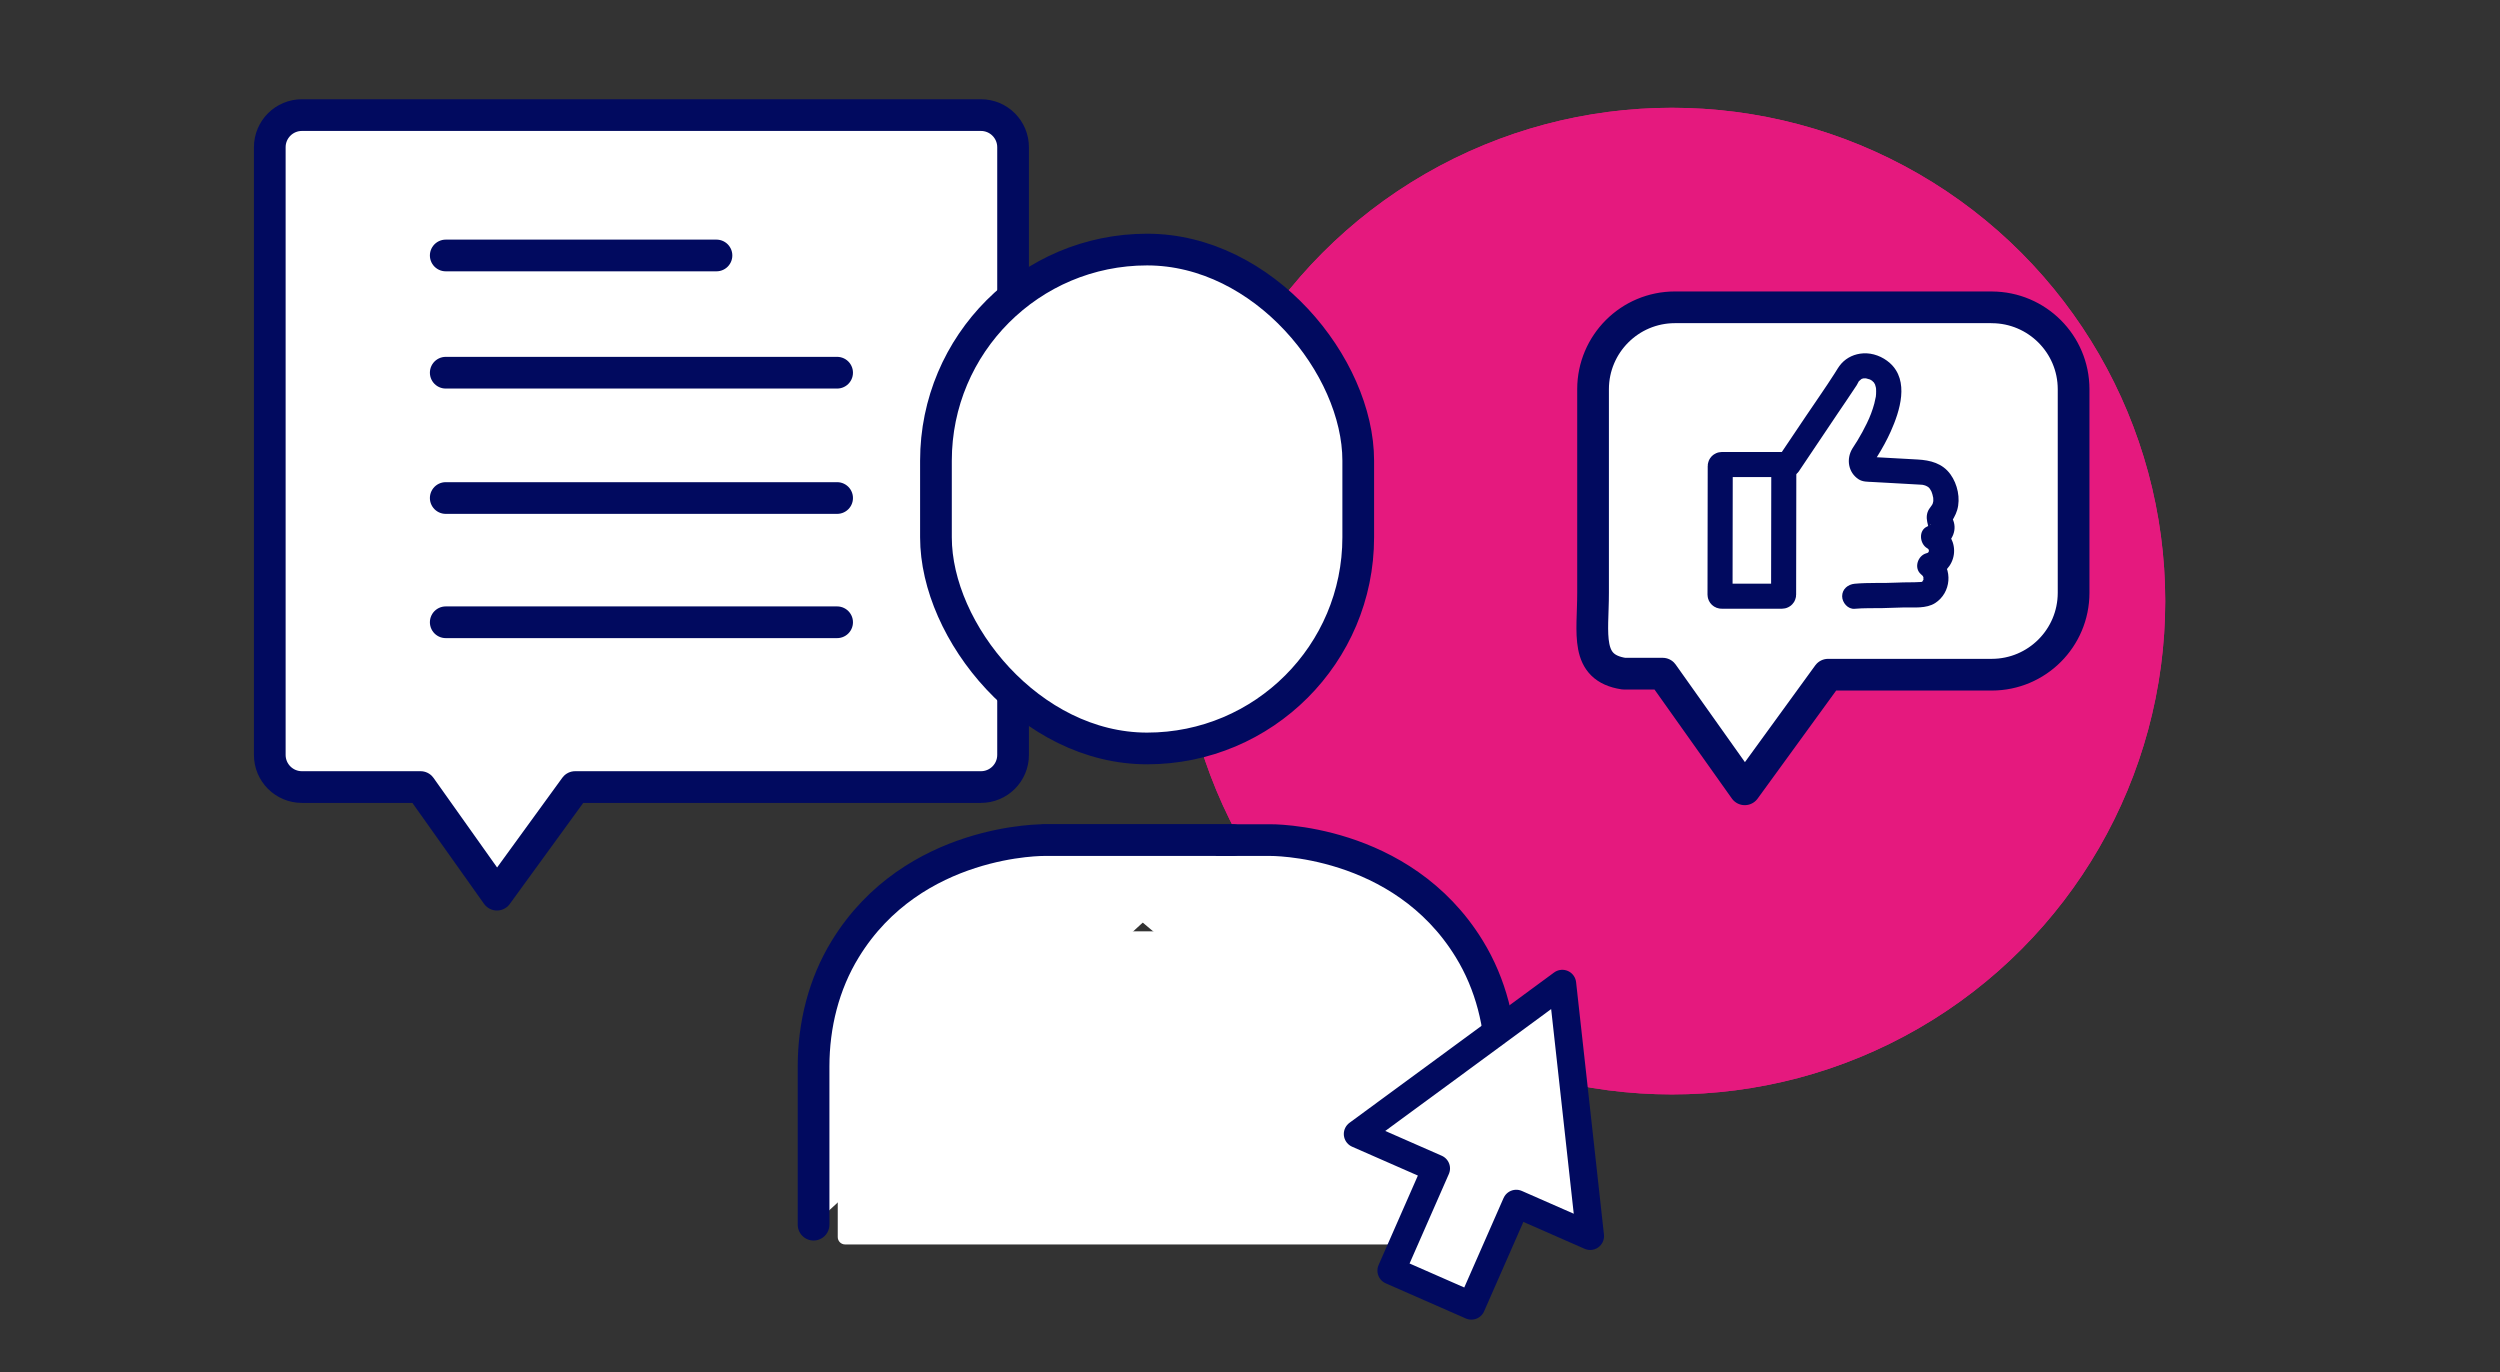 <?xml version="1.0" encoding="UTF-8"?><svg id="Layer_1" xmlns="http://www.w3.org/2000/svg" viewBox="0 0 630.8 346.18"><rect x="0" y="0" width="630.8" height="346.18" fill="#333333" stroke="none"/><defs><style>.cls-1{fill:none;stroke:#e5197e;stroke-width:2.61px;}.cls-2{fill:#010a5f;}.cls-3,.cls-4,.cls-5,.cls-6,.cls-7{fill:#fff;}.cls-8{fill:#e5197e;}.cls-4,.cls-5{stroke-width:8px;}.cls-4,.cls-5,.cls-6{stroke-linecap:round;}.cls-4,.cls-5,.cls-6,.cls-7{stroke:#010a5f;}.cls-4,.cls-7{stroke-miterlimit:10;}.cls-5,.cls-6{stroke-linejoin:round;}.cls-6{stroke-width:7px;}.cls-7{stroke-width:6.32px;}</style></defs><path class="cls-3" d="M230.98,235h121.81c10.82,0,19.6,8.78,19.6,19.6v57.54c0,1.03-.83,1.86-1.86,1.86H213.24c-1.03,0-1.86-.83-1.86-1.86v-57.54c0-10.82,8.78-19.6,19.6-19.6Z"/><g id="Ellipse_176"><circle class="cls-8" cx="421.86" cy="151.67" r="124.47"/><circle class="cls-1" cx="421.86" cy="151.67" r="123.17"/></g><path class="cls-5" d="M247.51,29.04H76.18c-4.48,0-8.11,3.63-8.11,8.11V190.48c0,4.48,3.63,8.11,8.11,8.11h29.94l19.27,27.15,19.73-27.15h102.39c4.48,0,8.11-3.63,8.11-8.11V37.15c0-4.48-3.63-8.11-8.11-8.11Z"/><path class="cls-5" d="M378.74,309.01v-39.91c0-10.43-2.56-20.78-7.99-29.63-17.17-28.05-50.38-27.5-50.38-27.5h-56.72"/><path class="cls-5" d="M205.28,309.01v-39.91c0-10.43,2.56-20.78,7.99-29.63,17.17-28.05,50.38-27.5,50.38-27.5h47.37"/><g><line class="cls-4" x1="112.47" y1="64.46" x2="180.78" y2="64.46"/><line class="cls-4" x1="112.47" y1="94.04" x2="211.22" y2="94.04"/><line class="cls-4" x1="112.47" y1="125.66" x2="211.22" y2="125.66"/><line class="cls-4" x1="112.47" y1="157.01" x2="211.22" y2="157.01"/></g><rect class="cls-5" x="236.16" y="62.97" width="106.55" height="125.88" rx="53.27" ry="53.27"/><path class="cls-5" d="M502.57,77.54h-79.97c-11.39,.01-20.62,9.25-20.64,20.64v51.41c.01,10.35-2.16,18.89,7.78,20.39h9.79l20.71,29.18,21.02-28.92h41.31c11.4-.01,20.63-9.26,20.64-20.65v-51.4c-.01-11.39-9.25-20.62-20.64-20.64Z"/><g><path class="cls-3" d="M451.24,117.2l14.51-21.6c2.62-5.44,7.76-2.52,7.76-2.52,8.46,4.63-3.42,21.76-3.42,21.76-1.41,2.32,.71,3.53,.71,3.53l14.21,.79c1.93,.11,3.81,1.04,4.77,2.71,0,0,2.91,4.67-.3,8.19-.67,.74,.86,2.61,.48,3.53s-1.19,1.64-2.12,2c1.37,.71,2.21,2.32,2.01,3.85-.21,1.53-1.44,2.87-2.95,3.19,1.13,.9,1.75,2.4,1.56,3.84s-1.16,2.74-2.48,3.32c-.81,.36-6.51,.26-7.39,.35-1.46,.15-9.21,.13-10.66,.28"/><path class="cls-2" d="M453.97,118.8c3.26-4.85,6.51-9.7,9.77-14.55,1.5-2.23,3.03-4.44,4.5-6.69,.08-.12,.16-.23,.24-.36,0,.02,.37-.68,.37-.68,.48-.82-.27,.19,.31-.44,.07-.08,.79-.63,.23-.26,.15-.1,.3-.19,.45-.27-.37,.14-.4,.15-.07,.03,.23-.05,.46-.12,.69-.17-.17,.04-.64-.03-.17,.05,.19,.03,.45,.03,.64,.02-.8,.02-.34-.07-.05,0,.33,.09,.65,.19,.98,.28,.72,.2-.68-.42-.01,0,.14,.09,.3,.19,.45,.27,.61,.3-.4-.47,.05,.02,.13,.14,.29,.32,.44,.43,.49,.39-.27-.57,0-.01,.08,.16,.2,.37,.3,.51,.38,.51-.15-.65,0-.03,.06,.26,.15,.52,.22,.77,.06,.21,.1,.88,.02-.03,.01,.14,.03,.28,.04,.42,.01,.44,.03,.87,0,1.31-.01,.23-.04,.45-.06,.67-.05,.77,.17-.69-.02,.08-.13,.54-.22,1.09-.36,1.64-.23,.88-.52,1.74-.84,2.59-.08,.22-.66,1.58-.33,.85-.23,.52-.46,1.03-.71,1.54-.72,1.5-1.52,2.96-2.38,4.38-.42,.69-.89,1.35-1.3,2.04-1.56,2.61-1.04,6.01,1.59,7.72,1.03,.67,2.25,.62,3.43,.68l5.25,.29,5.9,.33c.45,.03,.91,.04,1.36,.08,.09,0,.27,.01,.67,.13,.45,.12,1.03,.43,1.32,.8-.21-.26,.18,.3,.24,.4,.06,.11,.12,.23,.18,.34,.39,.72-.09-.46,.07,.14,.06,.24,.16,.47,.23,.7,.04,.13,.25,1.24,.16,.53,.04,.3,.02,.61,.04,.91-.03,.38-.02,.42,.02,.11-.04,.22-.09,.43-.15,.64-.14,.45-.54,.81-.94,1.45-.62,.98-.7,2.11-.46,3.23,.09,.4,.3,1.58,.6,1.84-.18-.16,.08-1.36,.25-1.23,.11,.09-.81,.53-.88,.56-2.24,.99-1.88,4.36,0,5.46,.04,.02,.44,.3,.22,.13,.06,.05,.29,.41,.16,.2s.07,.13,.09,.23c-.07-.4-.03,.41,.02,.15,.04-.24-.2,.38-.08,.22,.05-.06,.22-.25-.02,.02-.19,.21-.19,.23-.57,.33-2.18,.58-3.22,3.7-1.39,5.28,.55,.48,.56,.49,.68,1.01-.09-.42-.08,.5,.01,.11-.12,.52,0,.13-.23,.57,.16-.3-.26,.42-.1,.16-.42,.23-.41,.25,.05,.06l-.1,.03c-.51,0,.82-.06,.23-.02-.21,.01-.42,.04-.63,.05-1.94,.13-3.88,.04-5.82,.15-3.59,.19-7.23-.04-10.8,.29-1.7,.16-3.16,1.34-3.16,3.16,0,1.59,1.45,3.32,3.16,3.16,2.29-.21,4.63-.13,6.93-.17,1.86-.03,3.71-.14,5.57-.17,2.5-.03,5.58,.31,7.78-1.09,4.08-2.59,4.58-8.59,.92-11.77l-1.39,5.28c2.73-.73,4.84-3,5.22-5.82s-1.07-5.58-3.52-7v5.46c2.49-1.1,4.24-3.74,3.54-6.47-.08-.32-.21-.62-.32-.93-.06-.16-.09-.39-.18-.53l-.04-.13c.08,.37,.01,.72-.22,1.05-.62,1.72,.56-.35,.77-.74,.33-.58,.6-1.23,.8-1.87,.88-2.95,.1-6.54-1.69-9.02-2.02-2.8-5.07-3.57-8.32-3.75l-7.24-.4c-1.92-.11-3.83-.21-5.75-.32l1.6,.43c-.36-.22,.23,.19,.3,.24-.37-.3-.09-.09-.12-.08l.12,.16c-.13-.24-.15-.25-.04-.02,.05,.18,.02,.49,.08,.62,.1,.23-.06,.01,.07-.16-.03,.04,.04-.01,.05-.03,.28-.43,.56-.85,.83-1.28,1.24-1.99,2.38-4.06,3.34-6.2,2.31-5.15,4.79-12.84-.21-17.3-1.8-1.61-4.32-2.6-6.75-2.44-2.1,.13-4.07,1-5.49,2.58-.7,.78-1.18,1.68-1.74,2.55-2.32,3.63-4.81,7.16-7.21,10.73s-4.74,7.06-7.12,10.59c-.95,1.42-.27,3.5,1.13,4.32,1.55,.91,3.37,.29,4.32-1.13h0Z"/></g><path class="cls-7" d="M449.65,150.43h-15.26c-.22,0-.39-.17-.39-.39l.05-32.44c0-.21,.17-.39,.39-.39h15.26c.22,0,.39,.17,.39,.39l-.05,32.44c0,.21-.17,.39-.39,.39Z"/><polygon class="cls-6" points="401.23 311.89 397.72 280.04 394.2 248.2 368.39 267.17 342.57 286.13 362.37 294.82 351.05 320.6 371.26 329.47 382.58 303.7 401.23 311.89"/></svg>